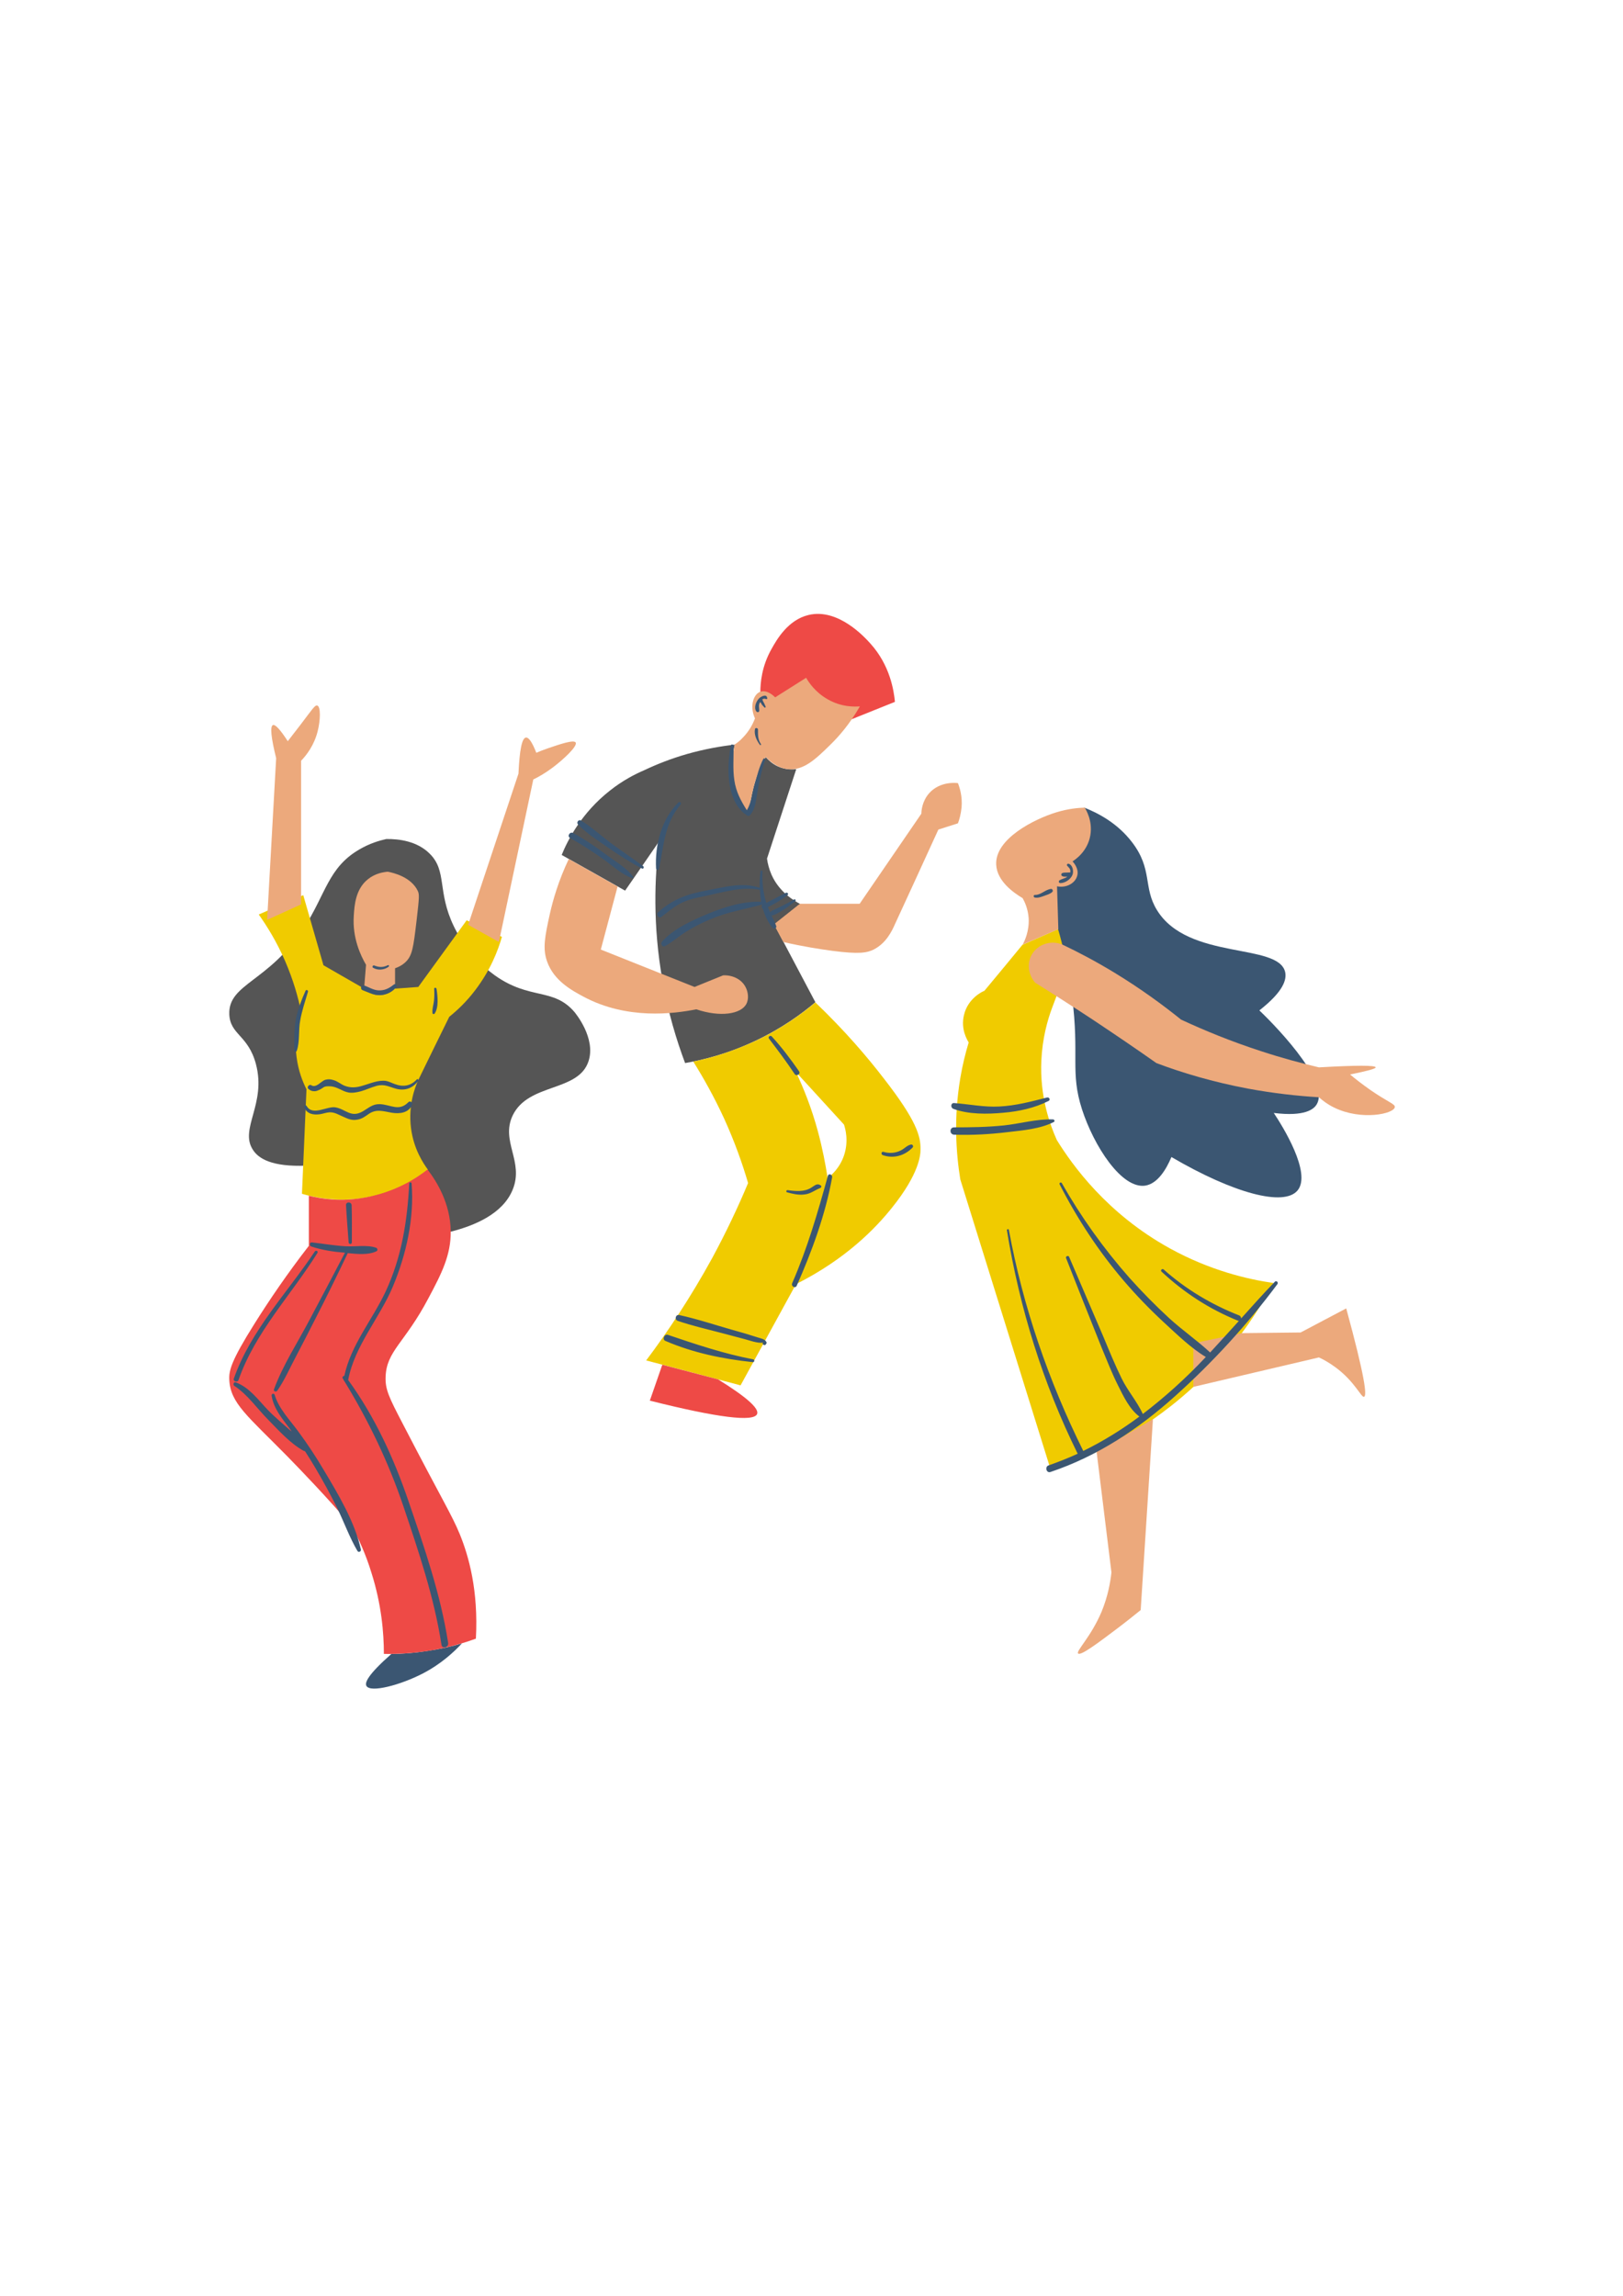 <?xml version="1.0" encoding="UTF-8"?> <svg xmlns="http://www.w3.org/2000/svg" xmlns:xlink="http://www.w3.org/1999/xlink" width="1190.25pt" height="1683.75pt" viewBox="0 0 1190.25 1683.75"> <defs> <clipPath id="clip1"> <path d="M 268 592.18 L 967.531 592.18 L 967.531 1238.418 L 268 1238.418 Z M 268 592.18 "></path> </clipPath> <clipPath id="clip2"> <path d="M 259 497 L 1022.887 497 L 1022.887 818 L 259 818 Z M 259 497 "></path> </clipPath> </defs> <g id="surface1"> <path style=" stroke:none;fill-rule:nonzero;fill:rgb(33.33%,33.33%,33.33%);fill-opacity:1;" d="M 538.844 546.145 C 528.91 547.246 517.086 549.301 504.156 552.926 C 492.016 556.395 481.449 560.652 472.777 564.754 C 465.367 567.906 456.379 572.637 447.234 579.891 C 426.578 596.133 416.488 615.848 411.918 627.047 C 427.367 635.719 442.977 644.551 458.43 653.223 C 466.785 641.238 474.984 629.254 483.344 617.109 C 480.031 643.129 478.613 678.613 485.867 719.297 C 489.965 742.637 496.113 762.82 502.422 779.695 C 515.98 777.332 534.273 772.758 554.141 763.297 C 573.219 754.305 587.723 743.742 597.973 735.066 C 587.883 716.145 577.949 697.062 567.855 678.141 L 586.777 663 C 582.363 660.633 571.484 654.328 565.809 641.555 C 563.914 637.137 562.969 633.195 562.496 629.727 C 569.59 607.801 576.844 586.043 583.938 564.121 C 581.574 564.434 576.215 564.754 570.379 562.066 C 565.965 560.023 563.125 557.023 561.551 555.293 C 559.5 559.074 556.504 564.91 554.141 572.32 C 549.41 586.984 550.195 596.449 547.516 596.762 C 544.68 597.082 540.422 586.043 538.371 576.582 C 535.848 563.645 537.266 552.766 538.844 546.145 Z M 315.105 626.098 C 328.027 638.871 320.461 653.695 332.758 679.242 C 334.18 682.238 343.48 701.477 362.875 715.355 C 388.574 733.648 405.762 724.188 421.215 742.164 C 422.004 743.109 437.141 761.402 431.621 778.277 C 424.211 801.141 387.473 794.047 375.961 818.172 C 366.973 837.098 384.477 851.922 375.961 872.578 C 368.707 890.398 347.895 898.914 330.711 903.328 C 295.395 887.246 260.23 871 224.914 854.918 C 199.051 856.02 189.277 849.555 185.336 843.09 C 175.562 827.793 195.426 809.656 187.703 780.484 C 182.023 759.039 168.781 759.039 168.152 743.898 C 167.359 721.348 197 720.402 223.016 680.348 C 238.945 655.746 240.68 636.348 263.387 623.102 C 271.109 618.531 278.363 616.48 283.254 615.375 C 292.715 615.219 305.957 616.953 315.105 626.098 "></path> <path style=" stroke:none;fill-rule:nonzero;fill:rgb(94.119%,79.61%,0%);fill-opacity:1;" d="M 266.855 724.977 L 237.211 707.945 C 232.328 690.754 227.285 673.723 222.395 656.535 C 211.516 661.266 200.633 665.996 189.758 670.727 C 195.902 679.402 202.844 690.598 208.992 704.633 C 215.137 718.824 218.766 731.754 220.816 742.164 C 218.613 748.629 215.613 760.613 217.504 775.281 C 218.766 785.531 222.082 793.574 224.758 798.934 C 223.656 824.48 222.555 850.027 221.445 875.574 C 230.594 878.258 250.301 882.828 274.113 877.152 C 293.188 872.578 306.59 863.59 313.848 857.914 C 310.379 853.184 303.281 842.617 301.391 827.164 C 299.34 810.605 304.223 797.832 306.59 792.469 C 314.16 776.855 321.891 761.246 329.453 745.789 C 335.285 741.059 342.066 734.754 348.375 726.395 C 359.727 711.57 365.246 697.062 368.082 687.129 C 359.41 683.027 350.895 678.926 342.223 674.984 C 330.398 691.227 318.574 707.629 306.75 723.871 L 289.406 725.133 C 288.617 725.922 284.363 730.02 277.582 729.863 C 271.586 729.547 267.805 725.762 266.855 724.977 Z M 618.945 847.504 C 622.57 836.781 619.891 827.637 618.945 824.797 C 607.277 812.023 595.609 799.25 583.781 786.32 C 589.461 798.461 595.293 812.969 599.867 830 C 603.176 842.301 605.383 853.812 606.961 864.062 C 609.484 862.172 615.793 856.809 618.945 847.504 Z M 647.957 790.734 C 672.395 822.117 675.234 833.469 675.078 843.09 C 675.078 846.875 674.289 860.75 654.105 885.824 C 642.281 900.648 620.52 923.355 583.781 941.809 L 543.102 1016.082 C 520.082 1009.934 496.906 1003.781 473.883 997.789 C 489.652 976.816 506.363 951.742 522.289 922.727 C 532.695 903.488 541.367 885.035 548.621 867.691 C 544.523 853.656 538.848 837.57 531.121 820.539 C 523.711 804.453 515.824 790.418 508.414 778.59 C 521.66 775.91 539.004 770.863 557.926 761.559 C 574.953 753.043 588.199 743.426 597.973 735.227 C 619.891 756.199 636.445 775.754 647.957 790.734 Z M 775.988 681.449 L 789.074 692.805 C 783.242 708.258 777.406 723.715 771.574 739.168 C 768.105 748.473 764.477 761.559 763.691 777.645 C 762.43 804.137 769.996 824.953 775.043 836.152 C 786.551 854.758 811.938 890.242 857.98 915.629 C 887.465 931.871 915.215 938.34 933.98 941.02 C 922.152 963.098 899.449 999.051 858.926 1031.062 C 825.5 1057.398 792.703 1071.117 770.629 1078.215 C 748.555 1007.094 726.32 936.129 704.246 865.008 C 701.094 845.457 699.359 819.91 704.246 790.734 C 705.824 781.273 708.031 772.441 710.395 764.559 C 709.449 762.98 704.402 754.938 706.926 744.527 C 709.766 732.23 720.488 727.184 721.906 726.711 C 731.207 715.512 740.512 704.316 749.816 692.961 L 775.988 681.449 "></path> <g clip-path="url(#clip1)" clip-rule="nonzero"> <path style=" stroke:none;fill-rule:nonzero;fill:rgb(23.14%,33.73%,44.71%);fill-opacity:1;" d="M 287.043 1213.047 C 269.695 1228.344 267.332 1234.176 268.746 1236.543 C 271.75 1241.746 293.977 1235.754 310.062 1227.395 C 323.465 1220.457 332.922 1211.625 338.754 1205.32 C 331.504 1207.527 322.992 1209.418 313.531 1210.84 C 303.598 1212.414 294.766 1213.047 287.043 1213.047 Z M 795.227 592.352 C 805.477 596.449 819.508 603.707 830.23 617.742 C 845.523 637.77 838.113 650.703 848.52 667.574 C 871.383 704.633 937.605 691.23 942.496 712.992 C 943.598 718.195 941.707 726.867 923.574 741.062 C 930.195 747.371 976.395 792.629 965.516 810.133 C 963.465 813.445 957.16 819.121 934.137 816.281 C 940.445 825.746 962.047 860.281 951.641 873.055 C 941.707 885.195 904.652 875.262 859.086 848.609 C 855.301 857.598 848.992 868.164 839.848 869.586 C 822.504 872.105 802.164 840.41 793.492 813.602 C 784.664 786.164 791.758 774.492 786.238 731.125 C 783.402 709.523 779.145 692.332 775.988 681.609 L 765.109 616.953 L 795.227 592.352 "></path> </g> <path style=" stroke:none;fill-rule:nonzero;fill:rgb(93.329%,29.019%,27.449%);fill-opacity:1;" d="M 226.496 876.996 L 226.496 913.738 C 210.727 934.082 197.641 953.32 186.758 970.668 C 169.414 998.262 167.836 1005.203 168.156 1011.984 C 168.938 1029.172 181.555 1038.477 210.883 1068.281 C 222.395 1080.109 238.949 1097.297 258.031 1119.375 C 263.074 1128.68 268.281 1140.031 272.375 1153.438 C 279.785 1176.777 281.523 1197.59 281.523 1213.047 C 292.246 1213.203 305.488 1212.574 320.152 1209.734 C 331.188 1207.684 340.805 1204.844 349.004 1201.848 C 350.895 1166.523 343.801 1141.453 337.18 1125.207 C 331.188 1110.699 324.883 1101.238 295.238 1043.996 C 285.305 1024.914 282.469 1019.078 282.785 1009.934 C 283.414 990.695 296.816 985.176 314.16 952.215 C 323.934 933.922 330.715 920.52 330.555 903.016 C 330.242 882.516 320.312 866.586 313.531 857.754 C 305.961 863.746 290.035 874.473 267.02 878.414 C 249.828 881.566 235.32 879.203 226.496 876.996 Z M 485.711 1000.945 L 476.566 1027.277 C 526.707 1039.895 552.883 1043.051 555.246 1037.055 C 556.824 1032.957 547.207 1024.441 526.551 1011.668 Z M 569.754 533.531 C 565.652 524.859 561.711 516.184 557.613 507.512 C 557.613 501.043 558.559 488.742 565.812 475.973 C 569.594 469.191 577.793 454.684 592.93 451.055 C 614.691 445.848 634.242 467.453 638.34 472.031 C 652.848 488.113 655.527 506.723 656.316 514.762 C 645.91 519.023 635.348 523.121 624.938 527.375 L 569.754 533.531 "></path> <path style=" stroke:none;fill-rule:nonzero;fill:rgb(92.549%,66.269%,48.63%);fill-opacity:1;" d="M 567.543 677.98 C 569.906 682.238 572.113 686.656 574.48 690.914 C 588.828 694.223 601.125 696.117 610.43 697.379 C 629.824 699.902 635.812 698.953 641.016 696.273 C 650.004 691.543 654.105 682.871 656.469 677.508 C 665.613 657.637 676.18 634.773 688.164 608.438 C 692.891 606.859 697.781 605.434 702.512 603.859 C 703.613 601.023 704.719 596.922 705.191 592.031 C 705.82 584.145 703.93 578 702.512 574.371 C 701.406 574.215 689.582 572.793 681.539 581.629 C 676.18 587.621 675.707 594.715 675.707 596.762 L 630.453 662.844 L 586.621 662.844 Z M 365.875 690.914 L 391.102 571.691 C 394.73 569.953 399.773 567.117 405.453 562.855 C 413.176 557.023 423.742 547.246 422.164 544.57 C 420.746 542.355 410.656 545.828 401.824 548.824 C 398.199 550.086 395.359 551.191 393.312 552.137 C 390.316 544.406 387.793 540.777 385.742 540.941 C 382.746 541.254 381.012 550.086 380.223 567.434 L 343.328 678.297 Z M 220.816 663.316 L 220.816 557.973 C 224.918 553.715 230.438 546.461 232.957 536.367 C 235.008 528.324 235.32 518.234 232.645 517.445 C 230.906 516.973 228.859 520.438 220.188 531.793 C 216.246 536.836 213.094 540.941 211.043 543.617 C 205.523 535.105 201.898 531.164 200.16 531.793 C 197.953 532.742 198.742 540.777 202.523 556.082 L 195.902 674.668 Z M 875.168 1017.188 L 967.25 995.582 C 970.402 997 974.66 999.367 979.391 1002.836 C 993.738 1013.402 998.312 1025.23 1000.359 1024.441 C 1002.57 1023.652 1000.992 1009.934 987.273 959.629 C 976.078 965.461 965.043 971.453 953.848 977.289 L 910.801 977.762 L 875.168 985.176 Z M 845.523 1040.84 L 836.539 1180.875 C 832.281 1184.344 825.973 1189.391 818.246 1195.227 C 805.477 1204.844 792.547 1214.621 790.652 1212.73 C 788.918 1210.996 799.957 1200.746 807.84 1182.137 C 812.57 1170.625 814.305 1160.375 815.094 1153.277 L 804.215 1064.812 L 845.523 1040.84 "></path> <g clip-path="url(#clip2)" clip-rule="nonzero"> <path style=" stroke:none;fill-rule:nonzero;fill:rgb(92.549%,66.269%,48.63%);fill-opacity:1;" d="M 284.363 639.344 C 280.895 639.66 275.215 640.605 270.012 644.707 C 260.711 651.961 259.922 663.945 259.449 671.672 C 258.348 687.918 264.492 700.848 268.434 707.629 C 267.961 713.465 267.492 719.141 267.02 724.977 C 268.281 726.238 270.961 728.445 274.902 729.391 C 282.785 731.125 289.094 725.605 289.719 724.977 L 289.719 710.152 C 291.609 709.52 294.609 708.258 297.289 705.734 C 302.332 701.004 303.121 695.328 305.488 675.301 C 307.539 657.797 307.539 656.062 306.438 653.539 C 301.547 643.129 288.457 640.133 284.363 639.344 Z M 417.121 630.043 C 409.395 646.285 405.453 660.477 403.242 670.254 C 399.617 686.812 397.727 695.801 401.352 705.578 C 406.398 719.297 419.012 726.238 428.156 731.125 C 459.848 748 494.066 743.582 510.621 740.27 C 528.438 746.266 543.418 743.742 547.359 736.328 C 549.25 732.703 548.777 727.656 546.727 723.871 C 543.891 718.352 537.426 715.039 530.328 715.355 C 523.391 718.195 516.297 721.031 509.359 723.871 C 486.496 714.727 463.477 705.578 440.613 696.434 L 452.91 650.227 Z M 606.961 512.867 C 597.816 507.664 593.086 500.414 591.191 497.098 C 583.625 501.828 576.055 506.723 568.488 511.453 C 565.176 508.137 560.918 506.086 557.609 507.348 C 552.879 508.926 549.41 517.445 553.664 526.906 C 552.246 530.691 549.566 536.207 544.52 541.254 C 542.629 543.305 540.578 544.883 538.844 545.984 C 535.531 563.016 537.898 575.633 540.105 583.043 C 540.422 583.832 544.363 596.922 547.516 596.609 C 550.195 596.293 549.566 586.359 554.141 572.164 C 556.504 564.594 559.5 558.762 561.551 555.133 C 564.859 558.602 570.535 563.492 578.105 564.121 C 589.457 565.223 598.445 556.547 609.168 545.984 C 615.16 540.152 623.199 531.004 630.609 518.074 C 626.828 518.387 617.051 518.703 606.961 512.867 Z M 801.371 747.836 C 817.457 758.559 833.066 769.125 848.043 779.691 C 866.809 786.789 889.355 793.566 915.371 798.457 C 934.133 801.926 951.637 803.82 967.246 804.766 C 969.926 807.129 973.711 810.125 978.758 812.492 C 998.309 821.953 1022.117 817.066 1022.906 812.02 C 1023.223 809.652 1018.176 808.551 1004.93 799.402 C 998.465 794.828 993.422 790.887 990.109 788.047 C 1002.723 785.527 1009.031 783.789 1008.871 782.844 C 1008.715 781.27 994.84 781.27 967.246 782.844 C 954 779.691 939.812 775.906 924.988 771.016 C 903.074 763.922 883.52 755.879 866.176 747.836 C 852.301 736.641 836.062 724.812 817.141 713.301 C 803.895 705.258 791.125 698.477 779.141 692.801 C 770.785 689.332 761.324 692.484 756.91 699.738 C 752.965 706.203 753.914 714.719 759.117 720.711 C 772.992 729.387 787.023 738.375 801.371 747.836 Z M 799.637 612.531 C 797.59 624.832 787.969 630.824 786.551 631.773 C 786.867 632.086 791.438 636.816 790.02 642.18 C 788.758 647.543 782.293 651.484 775.199 650.062 L 776.145 681.445 C 767.473 685.23 758.645 689.016 749.969 692.801 C 751.547 689.961 754.859 682.863 754.387 673.562 C 753.914 666.621 751.547 661.574 749.969 658.738 C 743.348 654.797 731.207 646.281 730.578 634.293 C 729.473 615.215 758.645 600.699 774.566 595.816 C 783.238 593.133 790.652 592.5 795.539 592.348 C 796.484 594.078 801.371 601.961 799.637 612.531 "></path> </g> <path style=" stroke:none;fill-rule:nonzero;fill:rgb(23.14%,33.73%,44.71%);fill-opacity:1;" d="M 699.199 813.285 C 710.238 817.387 724.113 817.227 735.781 816.125 C 747.133 815.176 758.801 812.652 769.051 807.449 C 770.469 806.66 769.523 804.613 767.945 804.926 C 756.277 807.922 745.082 810.918 732.941 811.551 C 721.59 812.18 710.867 809.816 699.672 809.027 C 697.148 808.871 696.992 812.496 699.199 813.285 Z M 772.832 822.906 C 773.781 822.43 773.305 821.168 772.359 821.012 C 760.535 820.539 748.078 824.168 736.254 825.426 C 724.113 826.688 711.973 826.848 699.672 826.848 C 696.203 826.848 696.203 832.051 699.672 832.207 C 712.918 832.684 726.16 831.895 739.25 830.316 C 750.129 829.055 763.059 827.949 772.832 822.906 Z M 934.922 940.074 C 926.41 948.902 918.367 957.895 910.168 967.039 C 910.168 966.25 909.852 965.305 908.906 964.832 C 888.723 956.945 869.645 945.594 853.406 931.086 C 852.301 930.137 850.727 931.715 851.828 932.66 C 868.383 948.117 886.832 960.102 907.805 968.617 C 908.117 968.773 908.277 968.773 908.59 968.773 C 901.652 976.5 894.559 984.227 887.465 991.957 C 878.004 983.125 866.965 975.555 857.348 966.723 C 847.098 957.262 837.48 947.484 828.176 937.078 C 809.414 915.789 792.699 892.449 778.668 867.691 C 778.035 866.746 776.617 867.531 777.09 868.637 C 790.02 893.867 805.629 917.68 824.078 939.285 C 833.379 950.164 843.312 960.414 853.879 970.191 C 863.18 978.707 873.273 988.645 884.309 995.266 C 876.898 1003.152 869.172 1010.723 861.133 1017.977 C 853.719 1024.598 845.996 1031.062 838.109 1037.055 C 834.012 1028.066 827.074 1020.184 822.66 1011.195 C 817.77 1001.258 813.512 990.852 809.258 980.602 C 800.898 960.891 792.387 941.492 784.027 921.781 C 783.555 920.52 781.191 921.465 781.82 922.727 C 790.492 944.645 799.164 966.723 807.996 988.645 C 811.777 997.789 815.406 1007.094 819.82 1015.926 C 823.762 1023.809 828.336 1033.586 835.59 1038.949 C 822.66 1048.566 808.941 1057.082 794.434 1064.18 C 769.051 1012.93 750.129 958.207 739.879 902.066 C 739.723 901.121 738.145 901.438 738.461 902.543 C 747.762 959.469 764.793 1014.508 790.336 1066.23 C 783.398 1069.383 776.301 1072.223 769.051 1074.746 C 766.055 1075.691 767.316 1080.582 770.312 1079.633 C 804.684 1068.121 834.957 1048.094 861.762 1023.969 C 889.195 999.367 914.898 971.297 936.816 941.809 C 937.762 940.387 935.867 938.969 934.922 940.074 Z M 758.801 658.27 C 761.164 658.742 763.215 657.953 765.422 657.164 C 767.473 656.375 770.152 655.746 771.73 654.168 C 772.52 653.539 771.887 651.805 770.785 651.961 C 766.527 652.434 763.531 656.375 759.117 656.375 C 757.855 656.219 757.695 657.953 758.801 658.27 Z M 777.562 647.703 C 781.191 647.703 785.289 644.863 786.551 641.555 C 787.496 638.871 786.707 634.457 783.715 633.512 C 782.926 633.195 781.98 634.301 782.609 634.93 C 783.238 635.719 784.027 636.348 784.5 637.137 C 784.973 638.086 785.133 639.031 784.816 639.977 C 784.027 639.82 783.082 639.977 782.137 639.977 C 781.191 639.977 780.086 639.977 779.141 640.293 C 778.035 640.766 778.035 642.184 779.141 642.656 C 780.086 643.129 781.191 642.973 782.137 642.973 L 782.766 642.973 C 781.191 644.234 778.984 644.551 777.25 645.496 C 775.988 646.125 776.461 647.703 777.562 647.703 Z M 555.715 980.918 C 549.41 978.867 542.945 976.973 536.637 975.238 C 523.863 971.613 511.25 967.355 498.164 964.516 C 495.484 963.887 494.379 967.828 497.059 968.773 C 507.625 972.402 518.82 974.926 529.543 977.762 C 534.43 979.023 539.477 980.445 544.363 981.703 C 549.094 982.809 555.398 985.488 559.816 984.703 C 559.184 984.859 559.027 985.805 559.656 986.121 C 559.816 986.277 559.973 986.277 560.289 986.438 C 560.602 986.594 561.234 986.594 561.391 986.277 C 561.551 986.121 561.707 985.961 561.863 985.648 C 562.18 985.332 562.336 984.703 562.023 984.227 C 560.762 982.02 558.082 981.703 555.715 980.918 Z M 552.406 997 C 530.961 992.902 510.305 985.961 489.809 979.023 C 487.285 978.234 485.395 982.336 487.914 983.441 C 508.414 992.27 530.016 996.688 552.09 999.051 C 553.352 999.211 553.508 997.16 552.406 997 Z M 667.98 839.461 C 665.141 840.094 663.25 842.457 660.727 843.719 C 656.785 845.77 652.211 846.086 647.957 844.824 C 646.379 844.352 645.906 846.559 647.324 847.191 C 655.207 850.027 663.406 847.664 669.242 841.672 C 670.188 840.723 669.242 839.148 667.98 839.461 Z M 590.09 876.047 C 594.504 875.574 597.5 872.895 601.598 871.316 C 602.23 871.004 602.703 870.055 602.07 869.582 C 599.234 867.375 597.5 869.582 594.82 871.16 C 589.773 874.312 583.309 873.684 577.633 872.895 C 576.688 872.738 576.215 874.156 577.16 874.473 C 581.258 875.574 585.516 876.68 590.09 876.047 Z M 585.988 785.688 C 579.84 776.855 573.219 768.027 565.965 760.141 C 565.02 759.039 562.969 760.457 563.914 761.719 C 570.379 770.234 576.688 778.594 582.68 787.582 C 583.938 789.789 587.406 787.738 585.988 785.688 Z M 607.117 862.488 C 599.707 889.293 592.137 915.473 580.945 941.176 C 579.996 943.383 583.152 945.277 584.254 943.07 C 595.449 917.68 605.383 890.715 610.27 863.434 C 610.43 861.227 607.59 860.438 607.117 862.488 Z M 487.758 693.91 C 493.117 690.914 497.691 686.812 502.895 683.5 C 508.727 679.875 514.879 676.719 521.344 674.039 C 533.641 668.836 546.098 666.941 558.711 663.473 C 558.711 663.633 558.867 663.789 558.867 664.105 C 558.238 664.891 558.711 666.152 559.5 666.629 C 561.078 671.832 563.285 676.719 566.754 680.664 C 567.699 681.766 569.75 680.664 569.277 679.242 C 568.328 676.562 567.066 674.039 565.809 671.516 C 568.645 671.043 571.324 669.152 573.848 667.73 C 577.16 665.84 579.996 663.316 583.152 661.109 C 583.938 660.477 583.152 659.059 582.363 659.688 C 579.367 661.582 576.055 663.156 572.902 664.734 C 570.223 666.152 567.066 667.102 564.703 668.992 C 564.23 667.73 563.598 666.629 563.125 665.367 C 568.172 662.844 573.219 660.004 577.633 656.379 C 578.578 655.59 577.316 654.328 576.371 654.801 C 571.484 657.164 566.91 659.848 562.023 662.211 C 561.863 661.738 561.707 661.422 561.551 660.949 C 559.656 653.855 558.711 646.441 559.184 639.188 C 559.184 638.242 557.766 638.242 557.766 639.188 C 557.293 642.973 556.977 647.074 557.133 651.172 C 544.52 646.758 530.961 650.699 518.348 653.066 C 504.312 655.59 493.277 659.531 482.555 669.152 C 480.82 670.727 483.184 674.039 485.078 672.461 C 489.336 669.309 493.277 665.68 498.008 663.156 C 504.156 659.688 510.938 658.426 517.875 657.008 C 530.645 654.328 544.207 650.07 557.293 652.594 C 557.449 655.59 557.766 658.586 558.238 661.422 C 544.992 660.793 530.805 665.367 518.66 670.41 C 507.309 675.145 493.59 681.449 485.395 690.754 C 484.133 692.488 485.867 695.012 487.758 693.91 Z M 448.656 618.844 C 441.086 613.324 434.148 606.699 426.105 601.812 C 424.371 600.703 422.48 603.23 423.898 604.645 C 430.047 611.117 438.09 616.164 445.5 621.367 C 453.699 627.047 462.059 632.406 470.73 636.98 C 471.832 637.609 472.621 636.035 471.676 635.246 C 464.105 629.727 456.223 624.363 448.656 618.844 Z M 445.5 627.52 C 437.461 621.527 429.102 615.691 420.273 610.961 C 417.906 609.699 415.699 613.324 418.066 614.586 C 426.422 619.316 434.465 624.523 442.348 630.043 C 448.969 634.773 456.066 641.555 463.793 644.078 C 464.266 644.234 464.738 643.605 464.422 643.289 C 460.008 636.824 451.648 632.09 445.5 627.52 Z M 483.344 637.137 C 486.812 620.105 487.285 604.02 499.109 590.141 C 500.055 589.039 498.48 587.461 497.535 588.562 C 485.078 600.703 480.188 619.949 481.137 636.98 C 481.137 638.086 483.184 638.559 483.344 637.137 Z M 545.941 596.762 C 546.254 596.922 546.57 597.082 546.727 597.082 C 547.359 598.184 549.094 598.973 550.039 597.871 C 553.98 593.293 554.453 587.148 555.398 581.312 C 556.82 572.953 558.395 565.223 561.234 557.184 C 561.551 556.395 560.289 555.922 559.816 556.547 C 556.82 562.387 555.242 568.695 553.508 575.004 C 551.773 581.152 551.145 588.723 547.676 594.242 C 543.258 587.148 539.789 580.84 538.527 572.164 C 537.266 563.805 538.215 555.445 537.898 546.934 C 537.898 545.984 536.32 545.672 536.008 546.617 C 533.012 562.066 532.379 585.57 545.941 596.762 Z M 558.082 545.832 C 555.715 542.355 555.875 539.051 555.875 535.105 C 555.875 533.844 553.824 533.531 553.664 534.793 C 552.879 538.887 554.926 543.145 557.293 546.297 C 557.609 546.773 558.395 546.297 558.082 545.832 Z M 556.82 521.227 C 556.82 519.176 556.188 517.445 557.133 515.547 C 557.293 515.395 557.293 515.078 557.449 514.922 C 558.082 515.395 558.395 516.336 558.867 516.973 C 559.344 517.598 559.973 518.074 560.445 518.703 C 560.918 519.336 561.863 518.863 561.391 518.074 C 561.078 517.285 560.762 516.656 560.445 515.867 C 560.129 515.234 559.5 514.445 559.344 513.656 C 559.184 513.344 559.184 513.184 559.027 513.027 C 559.816 512.395 560.762 512.242 561.707 512.715 C 562.18 512.867 562.812 512.715 562.652 512.078 C 562.336 508.453 557.766 510.977 556.504 512.395 C 554.453 514.605 552.719 519.023 554.613 521.703 C 555.242 522.645 556.82 522.492 556.82 521.227 Z M 273.637 709.832 C 277.102 711.883 281.832 711.41 284.988 709.043 C 285.621 708.57 285.148 707.469 284.359 707.941 C 280.891 709.676 277.891 709.516 274.426 708.098 C 273.32 707.781 272.688 709.359 273.637 709.832 Z M 174.93 1012.137 C 187.074 977.129 213.406 950.004 232.801 918.938 C 233.586 917.676 231.691 916.73 230.902 917.836 C 210.406 948.586 183.922 975.711 171.461 1011.191 C 170.832 1013.242 174.301 1014.188 174.93 1012.137 Z M 258.027 911.211 C 258.027 902.066 258.184 893.078 257.867 883.93 C 257.707 881.25 253.613 881.25 253.766 883.93 C 254.238 893.078 255.027 902.066 255.664 911.211 C 255.816 912.789 258.027 912.789 258.027 911.211 Z M 228.699 911.211 C 226.961 911.055 226.809 913.734 228.223 914.207 C 236.27 916.887 244.625 918.148 252.977 918.781 C 244.465 935.18 235.793 951.426 227.121 967.824 C 218.449 984.383 207.414 1001.258 200.945 1018.918 C 200.316 1020.496 202.52 1021.125 203.309 1020.023 C 208.828 1012.137 212.77 1002.832 217.348 994.316 C 221.918 985.645 226.332 976.973 230.75 968.297 C 239.105 952.055 247.145 935.656 255.027 919.098 C 261.969 919.727 270.008 920.672 276.16 917.676 C 277.262 917.047 276.789 915.469 275.84 915.152 C 269.066 912.789 260.547 914.523 253.297 914.051 C 245.094 913.578 236.895 912.156 228.699 911.211 Z M 299.492 1100.762 C 288.773 1069.383 274.898 1039.102 255.344 1012.137 C 260.074 986.906 278.367 966.879 288.141 943.539 C 297.914 920.199 303.906 893.551 301.855 868.004 C 301.703 866.898 300.281 866.898 300.125 868.004 C 298.703 895.598 294.609 921.934 282.781 947.324 C 273.008 968.141 257.395 986.273 252.508 1009.141 C 251.562 1009.141 250.773 1010.086 251.398 1011.035 C 251.562 1011.348 251.875 1011.82 252.035 1012.137 C 252.035 1012.453 252.348 1012.77 252.508 1012.926 C 270.32 1042.102 284.832 1072.219 295.871 1104.863 C 307.062 1138.137 318.41 1171.57 323.777 1206.418 C 324.25 1209.574 329.133 1208.312 328.66 1205 C 323.141 1169.359 311.164 1134.824 299.492 1100.762 Z M 237.371 1078.055 C 231.691 1068.434 225.543 1059.129 218.926 1050.141 C 212.617 1041.469 204.574 1033.426 201.418 1023.02 C 200.945 1021.598 198.898 1022.23 199.215 1023.648 C 200.629 1033.109 206.781 1040.207 212.301 1047.617 C 212.93 1048.406 213.406 1049.195 213.879 1049.984 C 208.039 1044.781 201.895 1039.734 196.375 1034.059 C 189.281 1026.645 182.812 1017.5 172.879 1013.871 C 171.301 1013.398 170.672 1015.605 171.773 1016.395 C 181.711 1022.859 188.652 1033.27 197.004 1041.625 C 204.734 1049.512 212.93 1058.656 222.551 1064.02 C 222.867 1064.176 223.34 1064.336 223.656 1064.336 C 226.332 1068.434 228.859 1072.535 231.379 1076.793 C 237.059 1086.414 242.414 1096.191 247.305 1106.125 C 252.352 1116.375 256.293 1127.57 262.125 1137.508 C 262.914 1138.926 264.965 1137.98 264.648 1136.402 C 260.234 1116.219 247.934 1095.715 237.371 1078.055 Z M 318.73 743.422 C 321.887 738.848 320.938 730.492 320.148 725.289 C 319.988 724.184 318.258 724.184 318.41 725.289 C 318.574 728.285 318.574 731.281 318.258 734.117 C 317.945 736.957 316.836 739.953 317.156 742.949 C 317.156 743.738 318.258 744.055 318.73 743.422 Z M 287.352 816.121 C 293.031 817.066 299.652 816.277 302.176 810.445 C 302.965 808.867 300.914 806.973 299.492 808.395 C 292.555 815.488 286.562 810.129 278.523 809.812 C 273.32 809.656 270.48 812.492 266.227 815.016 C 257.395 820.219 253.766 813.598 246.043 812.18 C 239.895 811.074 229.324 818.801 224.914 811.23 C 224.281 809.969 222.551 811.074 223.18 812.336 C 225.23 817.066 229.801 817.855 234.531 817.223 C 236.895 816.91 239.105 815.961 241.625 815.805 C 245.566 815.648 248.406 817.699 251.875 819.117 C 255.344 820.695 258.184 821.957 262.125 821.168 C 265.277 820.695 267.641 818.961 270.32 817.066 C 276 813.125 280.891 815.016 287.352 816.121 Z M 226.172 798.617 C 227.598 799.879 228.699 800.352 230.75 800.352 C 232.012 800.352 233.27 799.719 234.375 799.246 C 237.844 797.512 237.055 796.566 241.941 796.723 C 247.305 796.883 250.613 800.352 255.664 801.297 C 258.656 801.77 261.809 801.141 264.801 800.352 C 268.59 799.246 272.219 797.512 276.16 796.41 C 282.148 794.832 285.301 797.195 290.82 798.617 C 297.285 800.191 302.805 797.984 306.746 792.781 C 307.375 791.992 306.273 791.047 305.645 791.676 C 301.23 796.566 295.551 797.355 289.715 795.148 C 287.352 794.359 285.461 793.254 283.098 792.781 C 277.262 791.992 271.586 794.672 266.066 796.25 C 261.496 797.668 257.238 798.145 252.508 796.25 C 249.672 794.988 247.457 792.938 244.465 792.152 C 242.574 791.52 240.523 791.363 238.473 791.992 C 235.48 792.938 231.852 798.301 228.223 795.934 C 226.648 794.988 224.758 797.512 226.172 798.617 Z M 217.66 770.703 C 220.027 763.609 218.762 755.723 220.184 748.312 C 221.441 741.215 223.809 734.277 225.859 727.336 C 226.172 726.391 224.594 725.602 224.129 726.547 C 221.129 733.328 218.449 740.109 217.031 747.363 C 215.457 754.934 215.922 762.66 215.77 770.387 C 215.77 771.492 217.348 771.648 217.66 770.703 Z M 267.016 722.766 C 270.641 724.027 273.793 726.234 277.738 726.391 C 282.148 726.547 285.461 724.812 288.773 722.133 C 289.879 721.188 291.77 722.449 290.82 723.711 C 288.301 727.023 284.672 729.07 280.57 729.703 C 275.211 730.648 270.957 728.125 265.91 726.234 C 263.859 725.445 264.801 721.977 267.016 722.766 "></path> </g> </svg> 